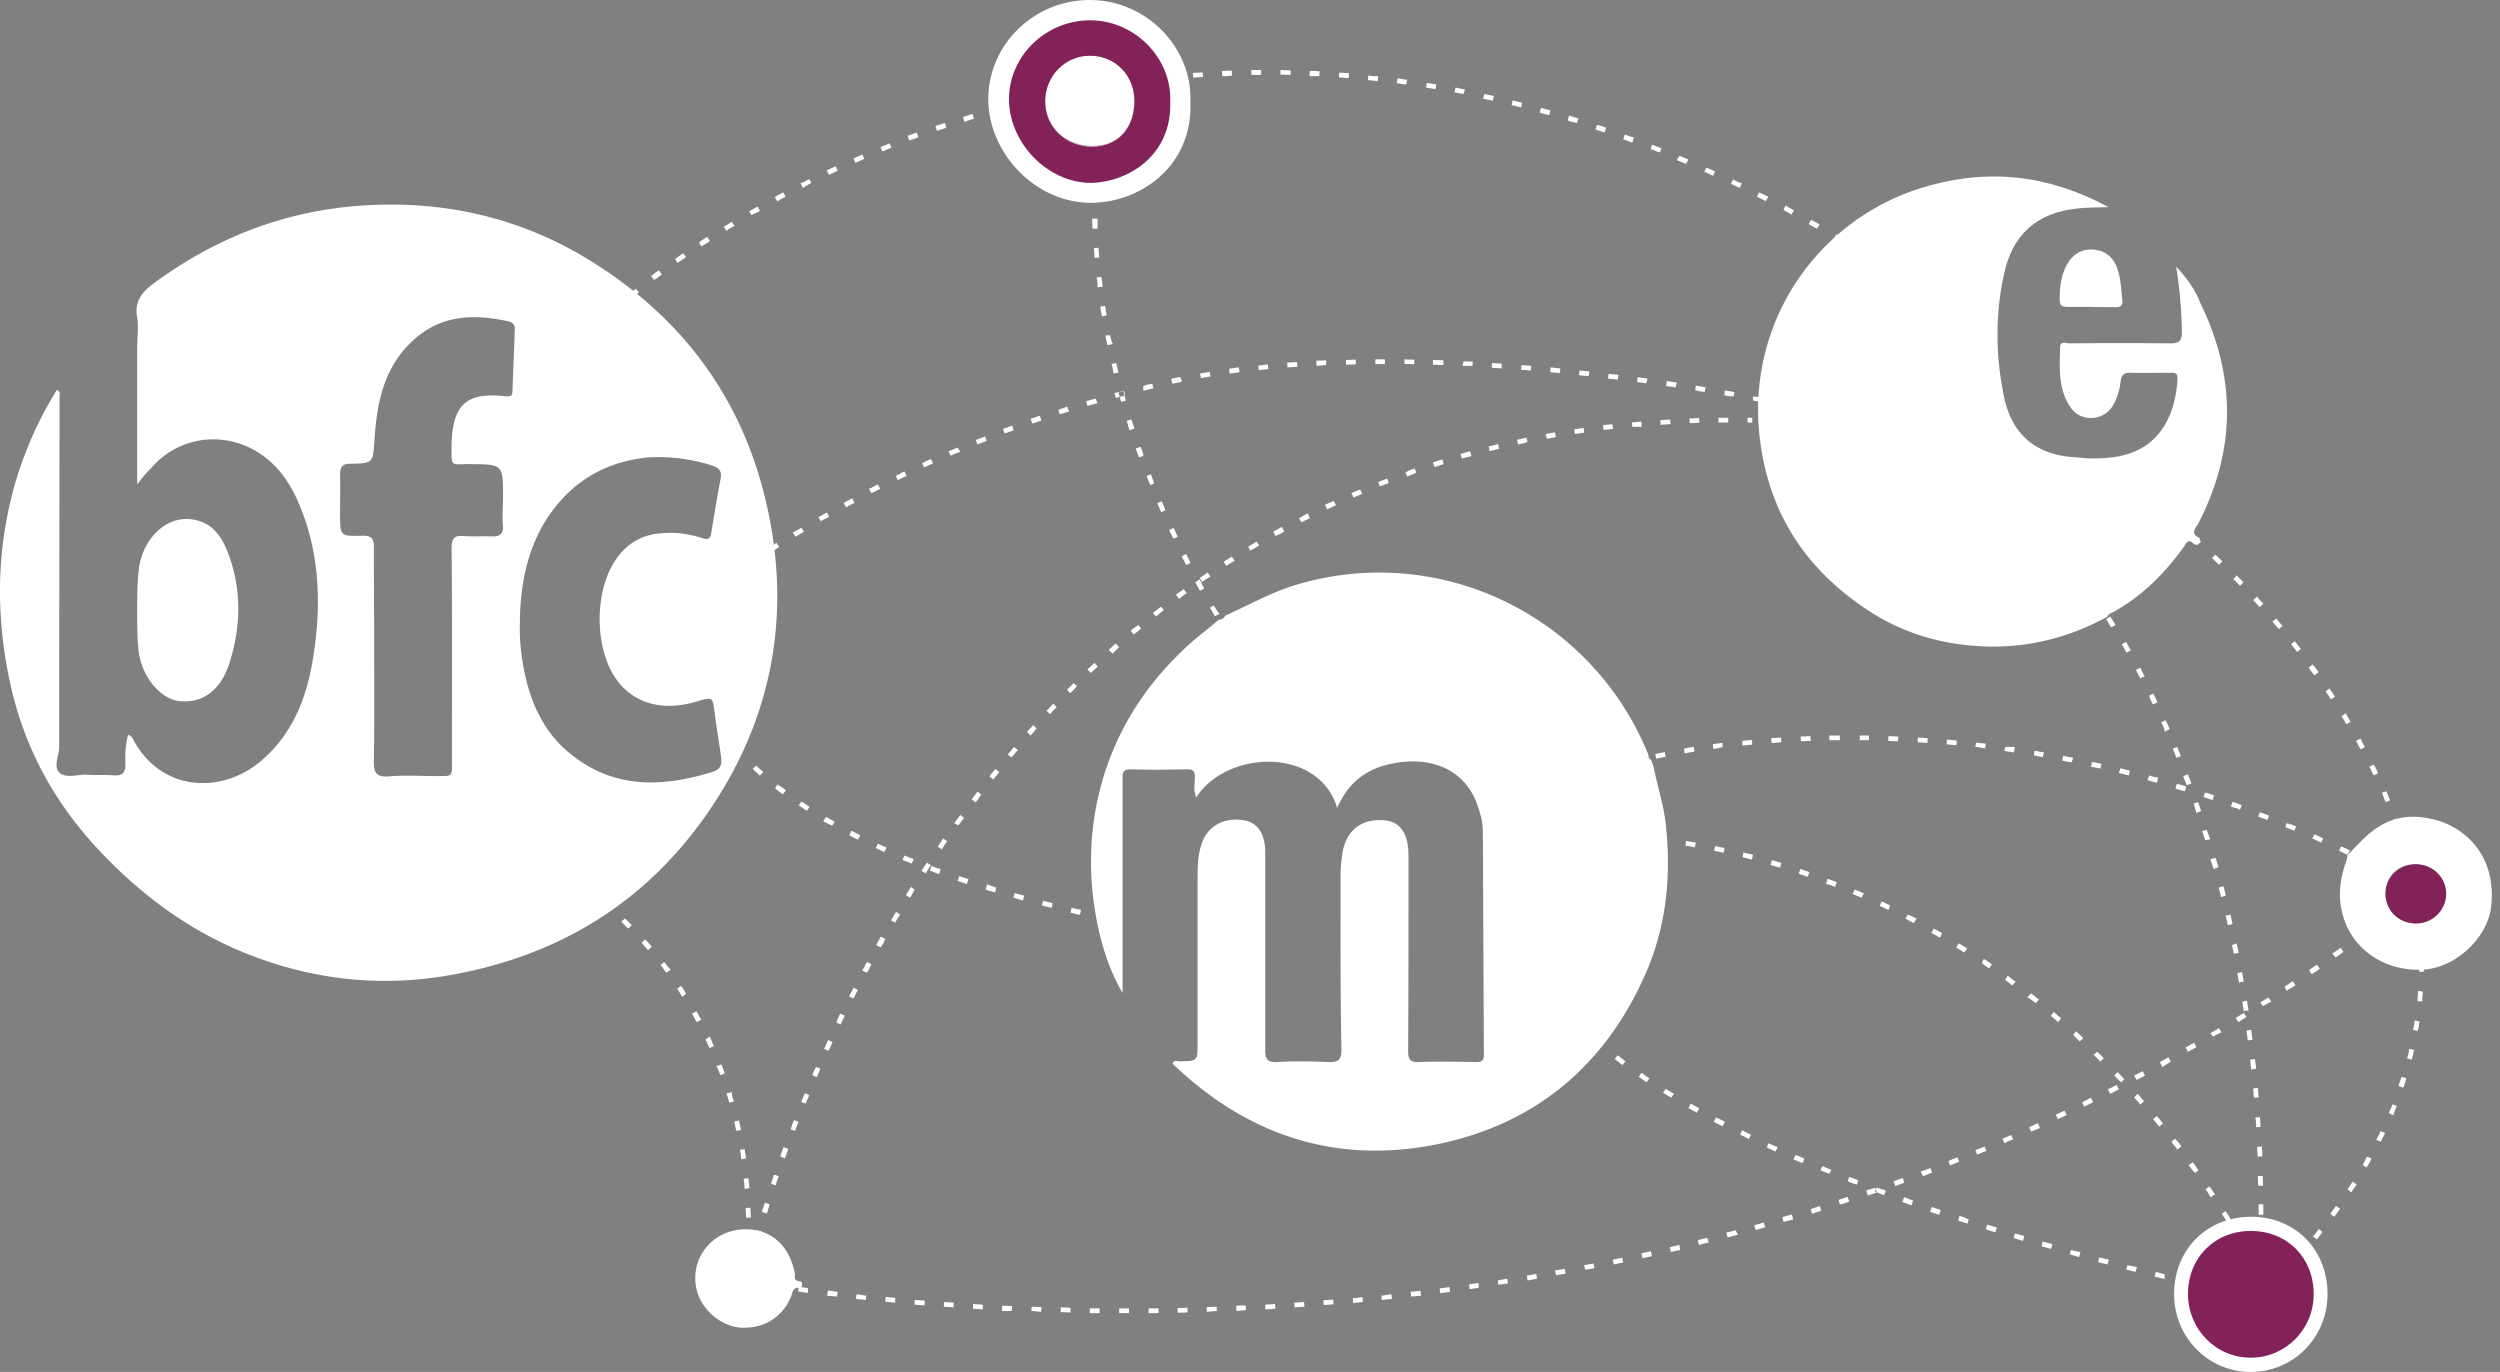 <svg xmlns="http://www.w3.org/2000/svg" width="164" height="90"><rect width="100%" height="100%" fill="#808080" stroke="none"/><path fill="#fff" d="M154.772 61.663l-.2-.266.51-.397.2.286zm-1.552 1.153l-.22-.266c.198-.133.375-.244.553-.377l.177.266c-.155.133-.333.244-.51.377zm-1.574 1.087l-.178-.267c.178-.11.355-.243.532-.354l.178.266a7.484 7.484 0 01-.532.355zM150 65l-.128-.277.532-.355.177.266zm-1.547 1l-.178-.235.533-.333.192.266zm-1.619 1.051l-.177-.266.532-.333.177.267zm-1.663.949l-.171-.217.57-.333.156.266zm-1.64 1l-.156-.286.555-.31.155.288zm-1.686 1l-.155-.333.554-.31.156.288zm-1.685.843l-.16-.289c.182-.088.382-.177.56-.288l.154.288c-.177.111-.376.2-.554.289zm-1.73.909l-.155-.289.577-.288.148.288zm-1.707.842l-.133-.288c.2-.11.41-.2.577-.306l.133.306c-.2.111-.377.2-.577.288zm-1.723.82l-.14-.288.577-.266.133.289zm-1.758.821l-.133-.288.577-.266.133.319zm-1.751.765l-.134-.3c.178-.066.377-.155.577-.243l.133.288c-.2.067-.4.155-.576.255zm-1.796.743l-.111-.288c.2-.089.416-.156.598-.244l.133.288c-.2.066-.399.155-.62.244zm-1.774.71l-.111-.289c.19-.089.399-.164.598-.244l.111.288c-.2.09-.399.156-.598.244zm-1.774.709l-.147-.31.635-.222.11.288zm-1.818.643l-.111-.31.598-.222.111.31zm-1.796.62l-.111-.31c.2-.115.399-.115.578-.2l.053.126-.053.14.128.046-.595.199zm.52-.384l.056-.147c.2.106.4.106.599.221l-.111.289c-.157-.053-.313-.119-.47-.177h.004zm-2.36.959l-.09-.286.6-.2.11.311c-.2.066-.421.175-.62.175zm-1.819.623l-.089-.31c.215-.067.4-.133.6-.2l.088.31-.599.2zm-1.874.532l-.077-.31.62-.178.09.333zm-1.829.532l-.088-.31c.221-.067.42-.11.62-.178l.09.311c-.2.066-.4.133-.622.177zm-1.84.488l-.089-.31.621-.156L114 81zm-1.885.488l-.066-.31.62-.156.09.31zm-1.84.466l-.067-.31.621-.156.067.337zm-1.863.399l-.066-.31c.2-.045.421-.09.62-.134l.067.31a3.43 3.43 0 01-.62.134zm-1.884.421l-.067-.31.621-.133.067.31zm-1.859.355l-.093-.304.621-.117.067.31zm-1.91.354l-.09-.31.644-.11.066.31zm-1.885.342l-.045-.32.621-.11.044.31zm-1.907.28l-.045-.28.621-.12.045.31zm-47.206.243c-.422-.066-.643-.11-.643-.11l.066-.31s.2.043.621.11zm45.321.045l-.044-.31.631-.09v.311zM53 84.812c-.245-.023-.445-.067-.645-.09l.045-.31c.2.023.421.067.6.09zm41.484.022l-.044-.31.643-.09.044.311zm-39.579.221L54.262 85l.045-.344.643.09zm37.672 0l-.044-.31.643-.067.044.322zm-1.929.222L90.626 85l.643-.1.044.31zm-33.858 0l-.643-.066.044-.31.643.099zm31.973.2l-.022-.31.643-.067.022.31zm-30.044-.022c-.222-.023-.443-.045-.643-.067l.022-.31.643.066zm28.115.155l-.022-.31.643-.045.022.31zm-26.186.022L60 85.588v-.31l.67.044zm24.28.133l-.023-.31.643-.045.022.31zm-22.373 0l-.643-.044.022-.31.643.044zM83 85.898v-.31l.641-.045.023.31zm-18.538 0l-.643-.044.022-.31.643.044zM81.114 86l-.022-.346.598-.022.045.155v.155zm-14.745 0h-.643l.022-.346c.252 0 .421.022.643.022zm12.794.053v-.31l.643-.022.022.279zm-10.865 0c-.222 0-.421-.053-.643-.053l.022-.28c.222 0 .421.023.643.023zm8.958.067v-.31l.643-.023v.31zm-7.03-.022l-.642-.023v-.31l.643.022zm5.123.044v-.31H76v.31zm-3.215 0h-.643v-.31h.643zm1.286 0v-.31h.643v.31zm30.2-18.87a3.598 3.598 0 01-.4-.531l.266-.156s.089.178.355.488zm1.33 1.398c-.156-.156-.333-.31-.466-.444l.222-.226c.133.137.294.27.465.426zm1.485 1.197c-.177-.133-.355-.266-.51-.4l.2-.243c.155.133.332.266.51.399zM108 71a6.252 6.252 0 00-.5-.357l.177-.266c.177.11.323.244.532.355zm1.65 1a5.087 5.087 0 01-.554-.315l.177-.266c.156.111.355.222.532.333zm1.663 1c-.177-.117-.377-.206-.554-.317l.155-.288c.177.11.355.2.554.31zm1.687.88c-.201-.088-.4-.2-.578-.288l.155-.288c.2.089.423.2.577.288zm1.728.843c-.2-.11-.377-.2-.577-.288l.133-.289c.2.111.377.2.577.289zm1.752.82l-.577-.266L116 75l.613.255zm1.773.754a6.42 6.42 0 01-.598-.244l.133-.288c.212.067.377.155.576.235zM120 77l-.572-.215.111-.288.599.243zm1.801.716l-.599-.222.111-.288.599.222zm3.592 1.353l-.599-.222.111-.31.599.221zm1.818.62c-.211-.066-.399-.132-.598-.199l.11-.31.599.2zm1.863.577a20.111 20.111 0 01-.621-.2l.089-.31c.2.067.399.133.598.244zm1.818.577l-.621-.2.089-.31.64.2zm1.818.554l-.62-.178.088-.31.62.177zm1.84.532l-.62-.177.07-.31.64.177zm1.84.532l-.62-.177.089-.284.62.15zm1.863.488l-.62-.155.088-.31.62.155zm1.84.488l-.62-.156.088-.281.621.126zm1.907.465l-.665-.155.089-.31.576.155zm1.84.466l-.62-.155.067-.31.62.155zm-36.43-29.246c-.41-.022-.642-.022-.642-.022v-.31s.232 0 .643.022zm1.885.177c-.243-.022-.443-.044-.643-.066l.023-.31c.2.022.42.077.643.077zm1.885.289a5.25 5.25 0 00-.62-.111l.044-.31c.221.044.396.066.643.11zm1.885.354c-.2-.044-.421-.088-.621-.133l.067-.31c.2.044.399.089.62.133zm1.862.444c-.221-.044-.42-.111-.62-.155l.066-.31c.2.079.4.079.627.154zm1.84.532c-.221-.066-.42-.11-.62-.177l.089-.31c.2.044.42.11.62.177zm1.819.599c-.2-.067-.4-.133-.586-.2l.098-.317c.2.073.4.14.599.206zm1.796.665c-.2-.067-.382-.182-.599-.182l.111-.35c.2.066.4.133.599.222zm1.73.71c-.178-.09-.378-.156-.577-.245l.133-.288c.2.067.4.155.599.244zm1.773.798c-.2-.09-.377-.178-.576-.266l.133-.289c.2.09.377.178.558.266zm1.663.864c-.177-.088-.377-.2-.548-.288l.15-.266a3.4 3.4 0 01.576.266zm1.708.954c-.178-.111-.377-.2-.555-.31l.155-.289c.144.091.377.2.555.31zm1.596.975l-.532-.332.177-.266c.2.115.377.221.555.332zm1.64 1.043a5.336 5.336 0 01-.492-.355l.138-.266c.177.095.355.244.532.355zm1.508 1.13c-.133-.133-.288-.244-.465-.376l.177-.28c.155.124.288.257.51.39zm1.553 1.153c-.178-.133-.355-.266-.553-.399l.242-.244c.178.133.333.266.51.4zM135 67.051c-.14-.155-.317-.288-.472-.421l.2-.244c.155.133.332.288.488.421zm1.435 1.264c-.155-.133-.31-.315-.435-.421l.191-.244c.155.155.31.288.466.443zm1.353 1.33c-.133-.155-.289-.288-.444-.443l.222-.202c.155.113.31.268.434.424zM139.14 71c-.14-.135-.288-.29-.443-.446l.221-.221c.156.155.289.31.444.465zm1.264 1.461c-.133-.177-.288-.332-.404-.461l.227-.248c.133.155.288.332.421.488zm1.242 1.441c-.133-.155-.266-.332-.4-.487l.245-.2c.133.155.266.31.399.488zm1.197 1.508c-.133-.177-.266-.332-.4-.51l.245-.2c.133.178.312.3.399.51zM144 76.94c-.181-.155-.292-.332-.425-.51l.266-.177c.159.155.244.332.377.51zm1 1.597c-.073-.178-.206-.355-.317-.537l.266-.173c.111.173.244.355.355.532zm1.08 1.618c-.08-.155-.221-.354-.332-.532l.252-.177c.125.177.235.355.346.554zm-3.37-45.676c-.31-.266-.488-.4-.488-.4l.2-.243s.177.164.51.4zm1.441 1.286c-.151-.155-.31-.288-.465-.421l.221-.244c.156.133.31.266.488.421zm1.42 1.286c-.156-.155-.311-.31-.466-.443l.221-.222c.156.133.31.288.466.443zm1.374 1.375c-.155-.155-.288-.31-.443-.426l.221-.261c.133.155.277.261.444.465zm1.286 1.397c-.133-.156-.288-.31-.421-.466l.244-.222c.133.156.266.31.421.466zm1.264 1.44c-.155-.154-.288-.332-.421-.487l.244-.2c.133.156.288.333.42.488zm1.197 1.509a10.19 10.19 0 00-.399-.51l.244-.2c.133.178.266.333.4.51zm1.131 1.53c-.133-.178-.244-.302-.377-.51l.266-.2c.133.155.288.333.377.51zm1.087 1.574c-.111-.178-.244-.355-.355-.532l.266-.178c.11.178.244.355.355.532zm1.02 1.64a3.89 3.89 0 00-.333-.516l.266-.215c.137.215.222.377.333.554zm.93 1.641c-.11-.157-.199-.376-.31-.554l.289-.155c.11.177.161.355.31.552zm.843 1.708c-.088-.2-.177-.377-.266-.577l.289-.133c.11.2.2.377.274.577zm.799 1.751c-.09-.177-.156-.376-.244-.616l.288-.093c.089.2.155.4.244.599zm.643 1.797c-.09-.2-.145-.413-.222-.6l.31-.11c.089.2.155.399.222.599zm.576 1.818c-.066-.231-.11-.422-.177-.621l.31-.089c.067.2.146.421.146.621zm.444 1.862c-.045-.2-.09-.421-.165-.62l.342-.067c.044.2.089.421.133.594zm.31 1.84c-.022-.2-.067-.42-.089-.62l.31-.045c.023.222.067.422.09.643zm.177 1.93c-.022-.222-.022-.422-.044-.644l.31-.021c.023.221.023.42.082.642zm.348 1.884h-.303v-.62H159v.62zm-.104 1.951l-.31-.022c.022-.221.022-.443.044-.676l.31.055c-.022.222-.044.422-.044.643zm-.288 1.93l-.31-.067c.044-.2.088-.421.11-.62l.31.059a8.826 8.826 0 01-.11.627zm-.4 1.884l-.31-.088c.102-.2.102-.424.156-.621l.31.066c-.044.2-.089.422-.155.643zm-.553 1.84l-.31-.11c.066-.242.132-.4.199-.599l.31.089c-.044.2-.11.399-.2.62zm-.655 1.82l-.299-.171c.089-.162.178-.361.244-.561l.288.11c-.088.2-.177.4-.233.622zm-.831 1.73l-.288-.134c.119-.2.2-.377.288-.576l.288.133a6.99 6.99 0 01-.288.576zm-.931 1.684L155 76.43c.082-.177.171-.377.282-.554l.288.124c-.088.23-.2.408-.332.585zm-.998 1.641L154 78c.107-.129.218-.306.329-.483l.266.177c-.111.177-.222.306-.355.532zm-1.109 1.597l-.266-.2c.135-.177.244-.332.377-.51l.266.178c-.11.177-.244.332-.377.532zM152 81.308l-.288-.2c.133-.108.288-.332.4-.487l.243.2c-.133.179-.266.332-.355.487zm-1.308 1.464l-.244-.222c.133-.155.289-.31.422-.466l.244.222c-.114.155-.267.31-.422.466zM120 48.559v-.31h.692v.31H120zm2.6 0h-.6v-.31h.6zm-4.458.066l-.022-.31c.222 0 .422-.022.643-.022l.022.31c-.221 0-.443.022-.643.022zm6.364 0c-.222 0-.421-.022-.643-.022l.022-.31c.222 0 .422.022.643.022zm1.93.111c-.223-.022-.436-.022-.644-.044l.022-.31c.186.022.422.022.643.044zm-10.223 0l-.022-.31c.222-.022.422-.022.643-.045l.022.31c-.2.023-.42.045-.643.045zm12.129.155a55.104 55.104 0 01-.643-.066l.022-.31.643.066zm-14.035.023l-.023-.31c.222-.023.422-.045.643-.067l.023.31c-.222.022-.422.044-.643.067zm15.92.177c-.227-.022-.444-.091-.643-.091l.044-.286c.222.022.372.044.643.067zm-17.827.044l-.045-.31c.222-.044.422-.067.645-.089V49c-.157.069-.379.091-.6.135zm19.711.222c-.2-.022-.42-.066-.62-.089l.044-.268h.643zm-21.596.067l-.044-.31c.221-.045.42-.114.643-.114l.044.313c-.222.022-.421.066-.643.11zm23.485.243c-.16-.044-.38-.066-.58-.11l.044-.31c.2.044.399.066.62.11zm-25.348.111l-.066-.31c.177-.044.414-.089.62-.133l.067.31c-.221.045-.421.067-.62.133zm27.251.222c-.2 0-.421-.066-.62-.11l.066-.311c.2.044.42.088.651.133zm-29.091.198l-.089-.309s.2-.044.621-.155l.067.266c-.375.121-.582.187-.6.198zm0 .002c-.002 0-.002 0 0-.002zm30.976.221c-.2-.044-.422-.088-.621-.133l.066-.288c.2 0 .422.067.621.11zm1.862.444c-.2-.044-.421-.111-.65-.155l.096-.31c.2.044.421.11.62.154zm1.84.488c-.221-.067-.42-.111-.62-.178l.13-.31c.158.066.38.135.58.135zm1.84.554a5.064 5.064 0 01-.62-.178l.089-.31c.201.044.421.111.62.177zm1.819.576l-.599-.2.09-.283c.199 0 .36.106.598.173zm1.796.643c-.2-.126-.4-.126-.599-.221l.111-.31c.2.066.4.155.599.22zm1.796.666l-.599-.222.111-.288.599.221zm1.774.71c-.2-.09-.4-.156-.599-.245L150 54c.227.058.426.124.626.213zm1.752.775c-.178-.089-.377-.177-.577-.277l.133-.277c.177.089.377.177.577.277zm1.733.798c-.181-.075-.359-.177-.558-.266l.133-.288c.2.089.425.177.576.266zM137.5 39.58c-.245-.333-.378-.51-.378-.51l.244-.2s.133.131.377.532zm.997 1.574c-.11-.153-.222-.377-.332-.532l.266-.177c.11.177.244.354.354.556zm.998 1.663c-.11-.2-.2-.377-.31-.554l.288-.156c.088.178.2.355.31.555zm.91 1.685c-.09-.177-.2-.377-.29-.554l.29-.155c.088.208.176.377.287.576zm.82 1.708c-.09-.209-.225-.4-.225-.577l.247-.133c.11.177.2.377.288.576zM142 48c0-.24-.133-.417-.221-.616l.288-.133c.089.177.177.377.266.576zm.777 1.712c-.09-.2-.156-.4-.244-.599l.288-.113c.089.202.179.401.244.601zm.665 1.796c-.067-.2-.155-.4-.222-.599l.31-.11c.067.201.156.399.222.598zm.643 1.818c-.085-.2-.085-.399-.2-.599l.31-.11c.067.2.134.383.2.598zm.576 1.796l-.2-.599.311-.088a4.3 4.3 0 00.228.62zm.555 1.878l-.216-.636.349-.09.177.622zm.487 1.847c-.044-.2-.11-.421-.155-.62l.31-.09c.045.2.142.422.142.621zm.444 1.84c-.045-.2-.089-.42-.147-.62l.324-.067c.045.2.089.421.133.62zm.399 1.885c-.044-.2-.089-.421-.133-.572l.31-.115c.045.2.089.399.133.62zm.333 1.885c-.045-.2-.067-.457-.111-.621l.31-.066c.044.23.067.398.111.62zm.31 1.862c-.022-.2-.067-.421-.089-.62l.31-.045c.023.222.067.421.09.643zm.266 1.93l-.089-.644.31-.044.09.643zm.222 1.906a63.974 63.974 0 00-.067-.643l.31-.044c.023.222.08.421.08.643zm.177 1.845l-.044-.603.31-.022.045.625zm.146 1.947c0-.222 0-.421-.057-.643l.31-.022c.022.221.022.42.045.643zm.098 1.929c0-.222-.022-.421-.022-.643l.31-.022c0 .221.022.42.022.643zm.044 1.907c-.022-.222-.022-.422-.022-.643h.31c.023.221.023.421.023.643zm.333 1.907h-.31V79h.31zm-.022 1.374h-.31V81h.31zM72 11.154l-.31-.023c.045-.421.067-.643.067-.643l.31.044s-.067.222-.067.621zm0 1.928h-.354v-.643H72c0 .2-.066.4 0 .643zM71.668 15c0-.233-.022-.454-.022-.654H72V15zm.133 1.918c0-.222-.022-.443-.044-.643l.31-.022c0 .222.022.421.045.643zm.199 1.93c0-.223 0-.444-.066-.644l.31-.044c.045.222.067.421.09.643zm.289 1.906c-.044-.222-.089-.443-.111-.643l.31-.044c.045.2.067.399.111.62zm.355 1.885c-.045-.2-.089-.421-.133-.639h.31c.044.15.089.373.179.572zm.421 1.862c-.065-.2-.065-.42-.155-.62l.31-.067c.045.186.111.421.155.62zm.488 1.863a8.096 8.096 0 01-.102-.327l.32-.082c.03.108.058.217.092.32zm-.102-.327a6.57 6.57 0 01-.253.06l-.089-.31c.2-.044.422-.11.621-.155l.089.31-.047.013a4.89 4.89 0 00-.086-.3l-.31.088a4.1 4.1 0 00.075.294zm.656 2.19c-.107-.227-.107-.422-.2-.622l.311-.088.2.598zm.62 1.773a4.427 4.427 0 01-.22-.576l.31-.111c.088.2.183.399.183.598zm.733 1.818c-.089-.2-.178-.399-.244-.598l.288-.111c.067.2.133.399.222.599zm.71 1.796c-.067-.2-.17-.399-.245-.614l.289-.117c.066.177.155.377.243.576zm.83 1.73c-.121-.2-.21-.344-.299-.577l.299-.133c.078.2.167.366.256.577zm.81 1.73c-.089-.2-.2-.378-.288-.577l.288-.155c.089.2.19.376.288.576zm.91 1.685c-.112-.178-.2-.377-.311-.555l.288-.204c.11.226.2.426.303.603zm.975 1.662c-.111-.177-.222-.421-.333-.554l.266-.155c.111.2.222.377.372.554zm2.394-35.52v-.31h.643v.31a3.11 3.11 0 01-.643 0zm2.572.022C84.44 4.9 84.241 4.9 84 4.9v-.31c.24.022.44.022.661.022zM80.182 5l-.022-.344c.222 0 .422-.022.643-.022l.022.31c-.221.056-.42.056-.643.056zm6.364 0h-.643l.022-.344c.222 0 .422 0 .643.023zm-8.27.1l-.023-.31c.222-.023.422-.023.643-.045l.023.31c-.222 0-.422.023-.643.045zm10.2.022c-.223-.022-.422-.022-.644-.044l.022-.31c.222 0 .422.022.643.044zm-12.107.133l-.022-.31c.221-.022.42-.045.653-.067v.31c-.21.023-.41.045-.631.067zm14.013.067c-.222-.022-.382-.045-.643-.067l.022-.31C90 5 90.182 5 90.404 5zm-15.92.177l-.044-.31c.221-.045.42-.067.643-.089l.044.31a6.457 6.457 0 00-.643.089zm17.783.044c-.245-.022-.422-.066-.621-.088l.044-.31c.222.022.421.066.643.088zm-19.69.222l-.044-.31c.221-.045.42-.089.643-.111l.044.31c-.198.045-.421.067-.643.111zm21.619.089c-.174-.044-.422-.067-.621-.111l.044-.31c.2.044.403.066.62.11zm-23.482.244l-.066-.31c.2-.023.374-.067.62-.111l.067.323c-.2 0-.421.053-.62.098zM96 6.164a7.926 7.926 0 01-.585-.11l.067-.311c.2.044.421.089.62.133zm-27.17.333l-.067-.31c.237-.045.422-.09.621-.134l.067.31c-.222.045-.451.09-.621.134zm29.09.11c-.199-.044-.42-.088-.62-.132l.066-.31c.2.044.422.088.634.132zM67 6.94l-.1-.31c.2-.045.422-.111.622-.155l.066.31A3.475 3.475 0 0067 6.94zm32.783.111c-.2-.051-.421-.11-.62-.155l.066-.31c.2.044.421.11.62.155zm-34.678.377L65 7.118c.216-.067.437-.118.637-.178l.089.31c-.2.067-.422.134-.621.178zm36.519.133c-.222-.066-.422-.11-.624-.177l.092-.31c.2.066.42.11.62.177zM63.264 8l-.088-.328c.222-.067.421-.133.62-.2l.09.311c-.2.066-.4.133-.621.217zm40.178.071c-.2-.071-.442-.071-.599-.177l.089-.31c.222.066.421.132.62.199zm-41.973.51l-.111-.31c.2-.067.399-.133.642-.2l.067.31-.598.2zm43.791.11l-.599-.199.111-.31c.228.067.4.133.599.2zm-45.61.51l-.11-.287c.2-.067.399-.155.598-.222L60.25 9c-.249.091-.4.158-.599.202zm47.428.156c-.2-.066-.399-.155-.598-.221l.11-.311c.2.067.41.175.6.175zm-49.201.577l-.111-.288c.234-.09.399-.156.598-.244l.111.288c-.2.089-.399.155-.598.244zm50.997.066c-.2-.066-.399-.155-.598-.221l.11-.289c.2.089.4.156.614.244zm-52.771.688L56 10.399c.17-.088.369-.177.568-.266l.133.288-.598.267zm54.5.066c-.177-.089-.376-.155-.603-.244l.16-.288c.2.066.4.155.599.244zm-56.23.71l-.133-.289c.178-.088.377-.175.577-.266l.133.289c-.2.088-.377.199-.577.266zm58.005.066c-.2-.089-.378-.177-.577-.266l.133-.264c.177.064.377.153.577.242zm-59.712.798L52.51 12c.2 0 .377-.16.576-.248l.133.248c-.22.129-.377.218-.554.328zm61.463 0c-.2-.088-.377-.177-.576-.266l.133-.288c.2.089.377.226.576.226zm1.707.865l-.576-.288.133-.288.607.288zM51 13.215l-.174-.288c.174-.11.354-.2.554-.31l.155.288c-.2.095-.377.2-.535.31zm66.522.865l-.522-.31.123-.289.554.31zm-68.226.044l-.156-.266c.178-.088.377-.2.555-.31l.155.288c-.177.111-.377.164-.554.288zm69.91.876a5.55 5.55 0 01-.554-.3l.156-.287c.192.11.377.2.554.31zm-71.551.144l-.178-.266c.178-.11.377-.221.523-.332l.187.266c-.187.11-.355.188-.532.332zm73.082.732l-.422-.244.156-.266.42.244zM46 16.164l-.141-.266c.141-.11.355-.244.532-.355l.177.267a3.94 3.94 0 01-.568.354zm-1.538 1.087L44.285 17c.177-.148.354-.26.532-.392l.183.266c-.205.126-.383.266-.538.377zm-1.552 1.108l-.2-.244c.155-.115.29-.243.51-.376l.2.261c-.178.138-.333.27-.51.36zm-1.464 1.242l-.221-.244s.155-.155.487-.421l.2.244c-.308.264-.485.397-.466.42zm0 0zm48.78 4.28v-.31h.622v.31zm2.55.022c-.221-.023-.42-.023-.642-.023v-.31c.221.022.42.022.643.022zm-4.478.022v-.31l.643-.023v.31zm6.386.022c-.222 0-.422-.022-.684-.022v-.31c.262 0 .462.021.684.021zM86.369 24l-.022-.341.653-.023v.311zm10.221 0h-.643l.053-.297.613.022zm-12.128.102l-.022-.31c.221-.022.42-.022.643-.045l.022.31c-.2.023-.421.023-.643.045zm14.035.067l-.643-.045.022-.31.643.044zm-15.92.11L82.533 24c.222-.053.467-.075.643-.097l.022.31c-.198.022-.421.044-.62.067zm17.85.023l-.644-.045.022-.31.643.053zm1.906.177l-.643-.066.022-.311.643.067zm-21.663.022l-.044-.31c.222-.022.374-.067.643-.089l.044.31a6.385 6.385 0 01-.643.09zm23.548.178l-.643-.067.044-.31.643.066zm-25.432.133l-.067-.31c.222-.045.421-.067.643-.112l.044.31c-.2.023-.406.067-.62.112zm27.339.088l-.643-.066.044-.31.643.066zm1.875.244l-.611-.088.044-.31.643.088zm-31.1.023l-.066-.311c.166-.044.377-.089.577-.133l.133.277-.067.056a4.462 4.462 0 01-.576.11zm33.016.243l-.62-.088.044-.322.66.1zM75 25.632v-.31c.171-.067.393-.111.593-.155l.066.31c-.2.044-.399.088-.659.155zm36.823.089l-.62-.111.044-.31.643.11zm1.907.279c-.2 0-.4 0-.62-.08l.044-.31c.2.044.42.067.62.11zm1.863.386l-.593-.11V26l.66.075zm-44.258.244l-.088-.31c.222-.067.421-.112.62-.178l.133.31c-.243.045-.443.111-.665.178zm-1.818.554l-.088-.31c.221-.067.42-.133.571-.2l.138.326a9.51 9.51 0 00-.62.184zm-1.796.599l-.11-.31c.199-.067.389-.134.598-.2l.111.31c-.2.067-.4.156-.599.2zm-1.818.643l-.11-.288c.207-.067.398-.138.598-.222l.11.31c-.199.067-.398.156-.598.2zm-1.774.731L64 28.87c.218-.088.418-.155.617-.244l.111.289c-.2.086-.4.155-.599.243zm-1.774.732l-.133-.288c.2-.067.4-.155.6-.244l.178.288a4.303 4.303 0 00-.645.244zm-1.729.776l-.133-.288c.2-.089.377-.177.576-.266l.133.288c-.202.089-.399.178-.576.266zm-1.73.843l-.133-.288c.237-.111.377-.22.577-.289l.133.289c-.2.088-.4.177-.577.288zm-1.729.843L57 32.062c.211-.062.389-.2.588-.288l.156.288c-.178.111-.377.2-.577.289zm-1.663.93L55.349 33c.177-.117.377-.206.554-.317l.155.317c-.177.06-.377.17-.554.282zm-1.663.91l-.155-.266a7.7 7.7 0 00.554-.31l.155.288c-.2.097-.395.2-.554.288zm-1.64 1.02L52 34.945c.222-.111.4-.222.577-.333l.155.266c-.177.122-.354.222-.532.333zm-1.62 1.02L50.405 36c.178-.168.355-.28.532-.39l.178.266c-.178.124-.355.244-.532.355zM48.52 49.49c-.289-.333-.4-.49-.4-.49l.267-.197s.11.197.376.488zm1.33 1.397c-.155-.155-.333-.31-.466-.443l.222-.222c.133.133.288.266.466.421zm1.508 1.22c-.178-.107-.358-.267-.51-.4l.152-.244c.203.111.38.245.557.377zm1.574 1.086c-.177-.111-.355-.244-.532-.355l.177-.266c.178.111.355.244.532.355zm1.663.976c-.177-.09-.377-.169-.595-.31l.196-.267c.177.089.355.2.554.31zm1.685.909c-.2-.078-.399-.2-.576-.288l.155-.289c.2.089.377.2.576.289zm1.72.82a8.787 8.787 0 00-.545-.266l.133-.288c.178.088.412.177.577.266zm1.806.754c-.2-.089-.4-.155-.6-.244l.134-.288c.2.088.4.155.599.244zm1.796.687c-.2-.066-.4-.155-.602-.221l.114-.31c.2.066.399.192.598.192zM63.42 58c-.2-.084-.42-.15-.599-.217l.111-.31.599.199zm1.862.537a5.107 5.107 0 01-.62-.178L64.75 58c.2.093.4.16.599.226zm1.818.532l-.62-.178.088-.31.621.177zm1.9.488l-.658-.156.089-.31.62.155zm1.848.443c-.2 0-.422-.089-.621-.133l.066-.31c.2.044.422.088.621.133zm-31.02-.377c-.31-.244-.488-.377-.488-.377l.177-.246s.178.113.483.38zm1.397 1.286c-.225-.155-.31-.31-.466-.443l.241-.222c.136.133.291.288.446.444zm1.286 1.42c-.155-.178-.289-.329-.422-.489l.244-.221c.133.155.289.31.422.487zm1.197 1.485c-.133-.178-.244-.355-.377-.51l.244-.2c.11.156.244.333.425.51zm1.042 1.574c-.11-.177-.222-.388-.332-.532l.266-.178c.133.178.244.322.316.533zm.954 1.663c-.111-.177-.2-.377-.31-.554l.287-.155c.111.177.2.354.319.554zm.842 1.707c-.088-.2-.177-.377-.266-.576l.288-.182c.09.226.178.426.266.625zm.71 1.774a4.51 4.51 0 00-.256-.598l.322-.111c.067.177.155.399.222.598zm.576 1.796a5.9 5.9 0 00-.177-.599l.345-.088c0 .2.076.421.143.62zm.466 1.863c-.045-.191-.089-.421-.133-.621l.31-.067c.045.2.089.4.133.621zm.332 1.862c-.022-.2-.044-.421-.088-.62l.31-.045c.022.222.067.421.089.612zM48.852 78a25.872 25.872 0 00-.066-.683l.31-.022c.022.222.044.421.067.643zm.089 1.89c0-.223-.022-.444-.022-.644l.31-.022c0 .222.022.421.022.643zm66.009-52.174h-.31v-.31h.31zm-2.218 0v-.31h.643v.31h-.643zm-1.884.045l-.023-.31c.175 0 .422-.023.643-.023v.31c-.2 0-.468.023-.62.023zm-1.907.11l-.022-.31c.221-.022.42-.022.643-.044l.022.31c-.222 0-.422.022-.643.045zm-1.863.129l-.022-.284.62-.066.023.35h-.62zm-1.885.204l-.044-.31c.2-.022.4-.045.621-.067l.044.31-.62.067zm-1.884.266l-.045-.31c.2-.022.422-.067.621-.089l.045.31c-.222.023-.422.067-.621.09zm-1.84.31l-.067-.31c.2-.044.421-.066.598-.11l.067.31c-.222.044-.421.089-.599.11zm-1.885.377l-.067-.31c.2-.044.422-.088.621-.133l.067.286c-.205.069-.422.113-.621.157zm-1.863.444l-.066-.31c.2-.045.421-.111.62-.156l.067.31c-.2.045-.399.09-.62.156zm-1.818.488l-.089-.31c.186-.067.422-.112.621-.178l.089.31c-.222.089-.421.089-.621.178zm-1.796.554l-.107-.31c.218-.067.417-.133.617-.2l.089.31-.599.2zm-1.796.62l-.11-.263c.199-.135.398-.202.598-.268l.11.268c-.199.109-.398.175-.598.264zm-1.796.644l-.11-.288c.199-.067.398-.155.595-.222l.114.288c-.2.067-.377.156-.599.222zm-1.73.732l-.132-.289c.177-.088.347-.155.576-.244l.133.289c-.2.088-.362.155-.576.244zm-1.729.776l-.133-.289c.2-.126.377-.177.577-.266l.133.289c-.2.088-.377.177-.577.266zm-1.685.842L85.216 34c.2-.12.377-.23.576-.32l.133.32c-.177.08-.377.169-.554.257zm-1.685.91l-.155-.289c.177-.11.377-.2.554-.31l.155.288c-.177.144-.355.2-.554.31zM82 36.12l-.11-.266c.2-.111.377-.222.554-.333l.155.266a6.194 6.194 0 01-.599.333zm-1.551.998l-.178-.266.532-.333.197.266a8.459 8.459 0 00-.551.333zm-1.575 1.064l-.177-.266c.177-.111.355-.244.532-.355l.177.266c-.177.111-.354.173-.532.355zm-1.53 1.109l-.2-.291a6.38 6.38 0 00.51-.353l.2.267c-.177.086-.332.243-.51.377zm-1.507 1.153l-.2-.244c.177-.133.363-.266.51-.4l.2.2c-.178.177-.347.31-.51.444zm-1.464 1.175l-.2-.244c.156-.133.333-.266.488-.375l.2.22a3.872 3.872 0 01-.488.399zM73 42.883l-.268-.244c.156-.133.268-.289.466-.422l.222.244c-.155.133-.31.266-.42.422zm-1.443 1.263l-.222-.221c.156-.155.31-.289.466-.444l.199.244c-.132.155-.288.275-.443.421zm-1.352 1.33l-.205-.22c.116-.156.271-.256.426-.444l.222.188a3.743 3.743 0 01-.443.477zm-1.309 1.376l-.243-.222c.155-.155.288-.31.443-.466l.222.222c-.155.155-.318.31-.422.466zm-1.286 1.397L67.367 48c.133-.128.288-.284.42-.439l.213.222c-.123.155-.257.31-.39.466zm-1.263 1.44l-.244-.199c.155-.155.288-.333.421-.49l.244.202c-.133.155-.266.31-.421.488zm-1.198 1.442l-.244-.2c.095-.155.266-.332.4-.487l.243.2c-.133.177-.266.356-.399.487zM64 52.639l-.248-.2c.111-.177.248-.333.377-.51l.244.2c-.133.177-.244.354-.373.51zm-1.135 1.507L62.6 54l.401-.541.242.2zm-1.086 1.575l-.266-.178c.11-.177.244-.355.355-.543l.266.188c-.134.178-.244.355-.355.533zm-1.064 1.574l-.266-.177.354-.533.266.178zm-1.02 1.596l-.266-.177.332-.532.239.177a5.3 5.3 0 01-.305.532zm-.976 1.641l-.266-.155c.11-.2.222-.377.333-.554l.266.177a5.618 5.618 0 00-.333.532zm-.953 1.619L57.477 62c.111-.182.2-.381.31-.559l.29.155c-.077.2-.2.404-.311.555zm-.91 1.663l-.288-.155c.111-.178.2-.377.31-.555l.289.156c-.11.199-.167.376-.31.554zM56 65.499l-.296-.133c.088-.2.2-.366.296-.577l.28.156c-.11.177-.2.377-.28.554zm-.85 1.707l-.289-.133c.089-.2.139-.377.266-.576l.288.133c-.088.2-.177.37-.266.576zm-.799 1.73l-.288-.133.266-.577.288.133zm-.776 1.73l-.288-.134A3.89 3.89 0 0153.53 70l.288.089c-.067.2-.155.377-.244.576zm-.732 1.729l-.288-.111.244-.577.288.133zm-.687 1.796l-.288-.111c.066-.2.132-.4.221-.599l.289.111c-.067.2-.156.408-.222.599zM51.49 76l-.31-.146.221-.599.31.111zm-.599 1.76l-.31-.11.2-.599.31.11c-.092.2-.156.4-.2.6zm-.576 1.84L50 79.513c0-.2.116-.399.183-.62l.31.108c-.067.18-.11.401-.177.6zm-.422 1.486l-.31-.086s.022-.09.089-.29l.327.088a2.512 2.512 0 00-.106.288z"/><path fill="#fff" d="M9.115 42.882c.266 1.619 1.486 3.038 2.727 3.118 1.486.12 2.64-.723 3.216-2.52.776-2.48.798-4.9-.133-7.294-.444-1.131-1.153-2.04-2.506-2.129-1.596-.133-3.038 1.308-3.304 3.215C9 38.226 9 39.18 9 40.132 9 41 9 42 9.115 42.883zm26.696-8.758c1.575-2.461 3.814-3.836 6.741-4.124 1.448-.067 2.838.11 4.213.554.421.155.598.377.51.82A163.982 163.982 0 0046.654 35c-.067.454-.355.388-.654.277-.92-.277-1.83-.4-2.76-.277-1.24.1-2.24.765-2.905 1.807-1.335 2.04-1.335 5.61.022 7.65 1.13 1.684 3.126 2.261 5.388 1.543.998-.28.998-.28 1.13.718.125.976.289 1.929.422 2.905.066.465.022.82-.51.997-3.326 1.043-6.541 1.153-9.401-1.197-1.885-1.53-2.728-3.68-3.105-6.009-.133-.82-.2-1.64-.177-2.414 0-2.464.421-4.792 1.707-6.876zM24.525 36c.023-.635-.11-.878-.776-.856-1.44.044-1.44.022-1.44-1.464 0-.864.021-1.68 0-2.55 0-.51.154-.71.691-.71 1.525-.021 1.459-.066 1.57-1.618.155-2.394.62-4.7 2.483-6.43 1.84-1.73 4.013-1.796 6.32-1.286.243.067.42.222.398.51-.044 1.404-.11 2.75-.155 4.124-.022.28-.155.28-.421.28-2.572-.302-3.503.519-3.57 3.135v.089c-.022 1.463-.044 1.22 1.153 1.22 2.222.021 2.222 0 2.222 2.15 0 .665-.071 1.33 0 1.995 0 .411-.226.621-.67.599-.643-.022-1.33.022-1.907-.022-.643-.067-.798.177-.798.834.044 4.576.022 9.188.022 13.8 0 1.2.133 1.109-1.108 1.109-.998 0-2.018-.067-3.016.022-.887.069-1.02-.288-.998-1.042.045-2.306.023-4.612.023-6.889 0-2.357-.023-4.686-.023-7zM9.891 30.731c1.552-1.818 4.014-2.394 6.209-1.485 1.774.754 2.838 2.173 3.547 3.88 1.353 3.237 1.442 6.652.887 10.066-.421 2.573-1.308 4.9-3.348 6.674-2.528 2.196-6.43 2.134-8.337-1.152-.11-.178-.177-.444-.443-.51-.178.643-.2 1.264-.178 1.906.022.599-.228.799-.798.754-.576-.044-1.175 0-1.752-.044-.62-.022-1.352.266-1.773-.133-.422-.4-.023-1.109-.023-1.687 0-7.67.023-15.32.023-23 0-.125.095-.302-.178-.413A24.586 24.586 0 00.911 32C-.264 36.297-.264 40.62.69 44.922c.93 4.19 2.926 7.827 5.92 10.975 2.86 3.016 6.12 5.366 10 6.83C21 64.39 25.457 64.767 30 63.88c7.474-1.442 13.217-5.344 17.208-11.752 3.238-5.233 4.413-10.975 3.46-17.073-1.22-7.738-5.167-13.703-11.775-17.85-4.678-2.948-9.893-4.123-15.388-3.702-4.988.377-9.423 2.15-13.414 5.078-.776.576-1.286 1.197-1.091 2.24.093.664 0 1.374 0 2.061v8.891c.381-.487.603-.773.891-1.042zm98.582 19.559c.244 1.264.665 2.484.798 3.77.377 3.415.044 6.74-1.352 9.889-2.661 5.987-7.229 9.8-13.615 11.109-6.674 1.352-12.483-.577-17.383-5.277.079-.289.31-.156.465-.156 1.176-.022 1.176-.022 1.176-1.153V57.497c0-.776.022-1.497.31-2.262.421-1.086 1.463-1.64 2.75-1.42.864.134 1.378.888 1.378 2.107v12.972c0 .576.13.798.75.776 1.13-.067 2.25-.045 3.37 0 .643.022.88-.111.88-.82-.081-3.85-.06-7.628-.06-11.42 0-.51.06-1.02.134-1.53.266-1.507 1.352-2.284 2.926-2.062.577.089 1 .466 1.198 1.02.2.51.2 1.042.2 1.574 0 4.169 0 8.337-.023 12.506 0 .576.133.754.71.732 1.22-.045 2.461-.023 3.68 0 .333 0 .577 0 .577-.466l-.066-14.656c0-.599-.156-1.175-.355-1.73-.754-2.195-2.838-3.237-5.477-2.75-1.73.311-2.993 1.22-3.725 2.932-1.197-4-7.206-3.84-9.246-.692-.2-.465-.089-.931-.089-1.308 0-.421-.133-.532-.488-.532-1.219.022-2.46.044-3.68 0-.599-.022-.577.266-.577.687v13.991c-.754-1.33-1.197-2.594-1.507-3.902-1.597-6.74.221-13.548 5.321-18.448.776-.796 1.663-1.419 2.483-2.129.2-.022.355-.11.444-.288 1.397-.62 2.75-1.379 4.235-1.884 9.468-3.082 19.712 1.685 23.503 10.975.044.133.022.31.2.377.044.153.088.288.155.444zm30.29-30.137c.288 0 .51-.067.466-.422-.09-.731-.09-1.463-.355-2.173-.266-.687-.732-1.086-1.464-1.175-.754-.089-1.352.222-1.751.865-.355.576-.488 1.22-.532 1.885-.045.997-.045 1.02.93.997h1.065c.577.023 1.109 0 1.64.023zm-.133 20c1.885-1.043 3.37-2.528 4.612-4.258.177-.221.266-.62.665-.221.093.11.244.022.333-.089.088-.133.11-.266-.023-.333-.51-.252-.217-.598-.022-.887 2.506-4.833 2.506-9.667.133-14.523-.328-.842-.842-1.574-1.574-2.35.246 1.508.355 2.904.377 4.28 0 .62-.2.753-.776.753a325.286 325.286 0 00-6.585 0c-.222 0-.6-.177-.621.222-.045 1.375-.149 2.772.687 3.991.687.976 2.164.887 2.772-.133.288-.488.443-1.042.51-1.605.044-.39.221-.568.643-.546.887.022 1.751 0 2.616 0 .266 0 .488-.022.466.4-.111 2.146-1.02 4.545-3.843 5.077a9.162 9.162 0 01-2.787.069c-2.572-.114-4.213-1.422-4.745-3.95-.576-2.77-.599-5.587.067-8.359.576-2.328 2.106-3.691 4.567-3.99.665-.09 1.353-.09 2.217-.112-3.614-1.95-7.25-2.483-11.042-1.589-7.65 1.7-12.993 9-11.773 17.221.643 4.413 2.838 7.872 6.496 10.444 2.572 1.862 5.521 2.727 8.67 2.75 2.66.021 5.21-.666 7.56-1.952.09-.2.267-.244.4-.31zM48.918 80.64c1.663 0 2.86 1.064 3.216 2.86.044.222-.134.5.332.555.222.022.2.42-.022.42-.51-.021-.444.4-.577.644-.576 1.33-1.796 2.062-3.303 1.973-1.22-.092-2.44-1.092-2.816-2.306-.621-2.128.931-4.146 3.17-4.146zm107.56-22.018c0-1.087.842-1.93 1.95-1.93 1.132 0 2.018.843 2.018 1.952a1.935 1.935 0 01-1.95 1.929c-1.132 0-1.996-.843-2.018-1.951zm-2.595-2.04c-.377 1.064-.51 2.172-.244 3.26.555 2.371 2.75 3.901 5.3 3.768 2.128-.11 4.235-2.062 4.479-4.124.354-3.104-1.418-5.01-3.481-5.654-1.242-.355-2.484-.399-3.703.288-.91.51-1.53 1.264-2.234 1.974 0 .155-.072.31-.117.488z"/><path fill="#822259" d="M158.496 60.58c-1.131 0-1.996-.842-1.996-1.95 0-1.088.843-1.908 1.951-1.93 1.131 0 2.018.842 2.018 1.951-.022 1.065-.887 1.907-1.973 1.93z"/><path fill="#fff" d="M152.686 84.898c0 2.838-2.239 5.102-5.033 5.102-2.794 0-5.033-2.264-5.033-5.102 0-2.95 2.173-5.1 5.1-5.078 2.882.022 4.966 2.18 4.966 5.078z"/><path fill="#822259" d="M151.778 84.896c0 2.307-1.84 4.169-4.124 4.169s-4.102-1.84-4.124-4.169c0-2.394 1.774-4.168 4.168-4.146 2.373.022 4.08 1.774 4.08 4.146z"/><path fill="#fff" d="M71.66 9.601c-1.774 0-3.104-1.286-3.104-2.971 0-1.63 1.308-2.994 2.927-2.994 1.663 0 2.927 1.264 2.927 2.972 0 1.818-1.087 2.993-2.75 2.993zM71.483 0c-3.636 0-6.585 2.883-6.652 6.386-.066 3.614 3.104 6.962 6.785 6.918 3.082-.022 6.652-2.304 6.474-6.652C78.223 3.171 75.252 0 71.483 0z"/><path fill="#fff" d="M74.414 6.603c0 1.796-1.087 2.994-2.75 2.971-1.774 0-3.104-1.263-3.104-2.97 0-1.664 1.308-2.994 2.927-2.994 1.663.044 2.927 1.308 2.927 2.993z"/><path fill="#822259" d="M71.667 9.623c-1.774 0-3.104-1.286-3.104-2.971 0-1.652 1.308-2.994 2.927-2.994 1.663 0 2.927 1.264 2.927 2.971 0 1.796-1.087 2.972-2.75 2.994zM71.49 1.33c-2.883.022-5.255 2.306-5.3 5.1C66.147 9.29 68.653 12 71.6 12c2.462-.071 5.3-1.845 5.167-5.348.11-2.772-2.262-5.322-5.277-5.322z"/></svg>